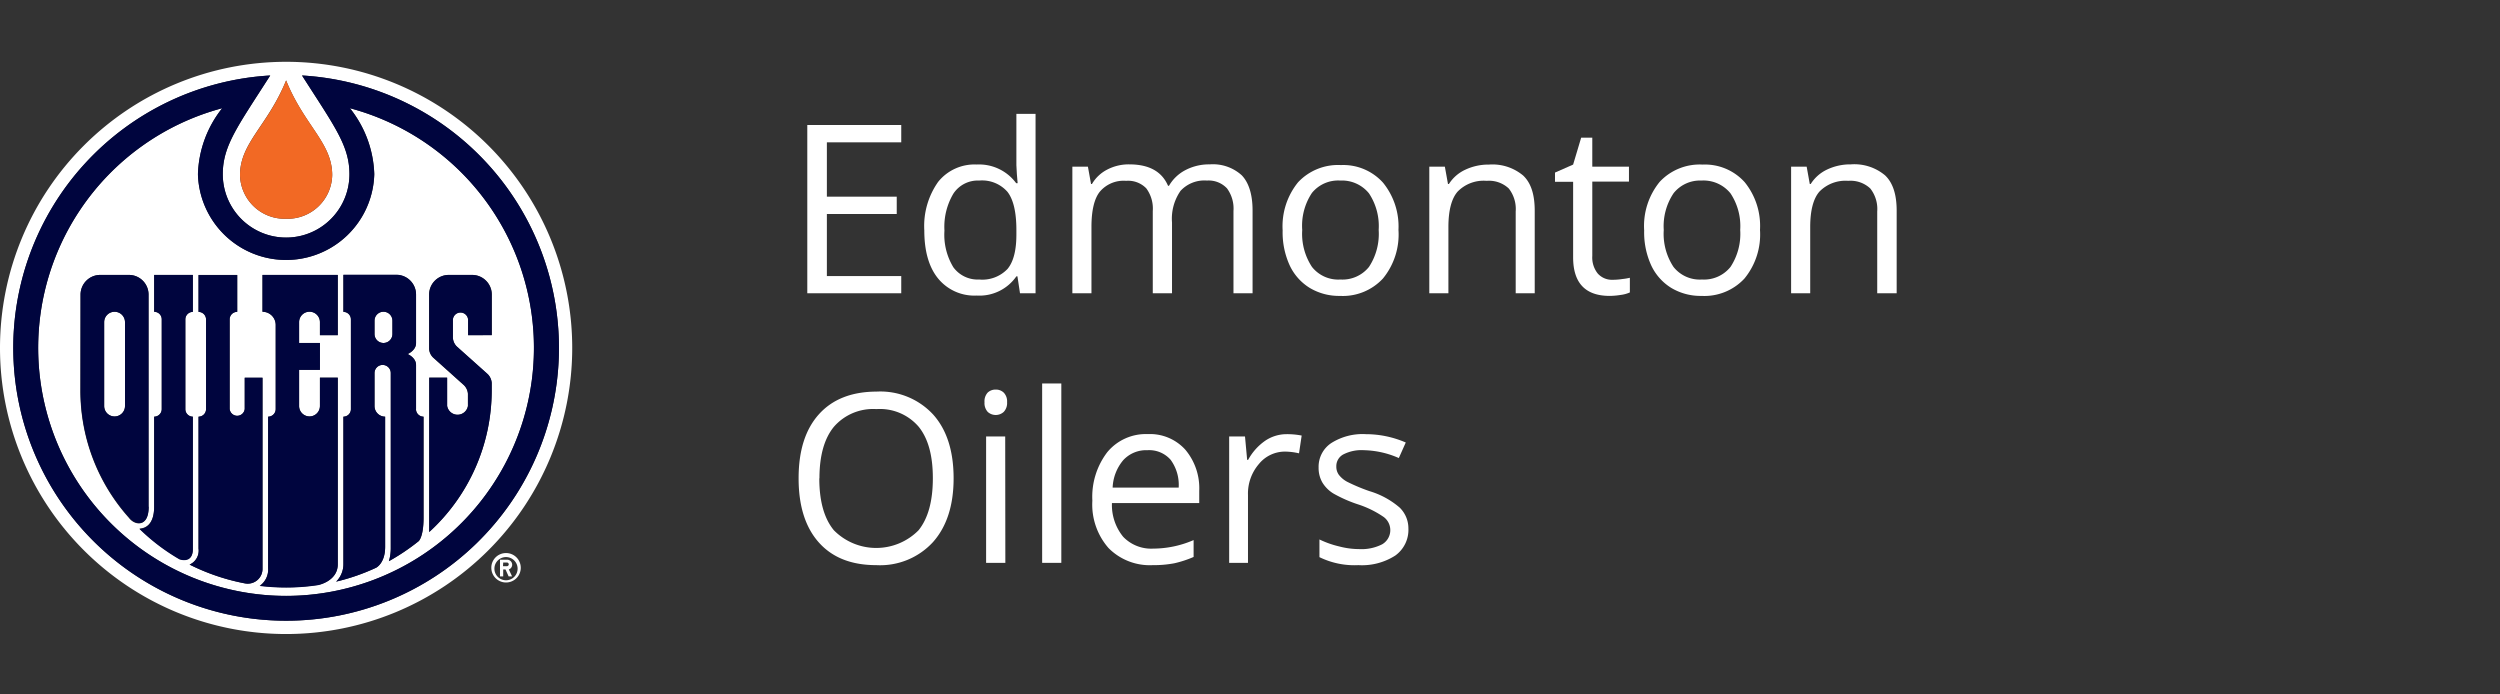 <svg id="Logos" xmlns="http://www.w3.org/2000/svg" viewBox="0 0 360 100"><rect x="0" y="0" width="360" height="100" fill="#333333" stroke="none"/><defs><style>.cls-1{fill:#fff;}.cls-2{fill:#f26924;}.cls-3{fill:#00053e;}</style></defs><title>NBA_Edmonton_Oilers copy</title><path class="cls-1" d="M129.78,42.23H116.25V18h13.53v2.5H119.07v7.82h10.06v2.5H119.07v8.93h10.71Z"/><path class="cls-1" d="M146.51,39.79h-.15a6.47,6.47,0,0,1-5.71,2.77,6.74,6.74,0,0,1-5.55-2.44q-2-2.44-2-6.94a11,11,0,0,1,2-7,6.71,6.71,0,0,1,5.55-2.49,6.63,6.63,0,0,1,5.68,2.69h.21l-.11-1.31-.07-1.28V16.4h2.76V42.23h-2.24Zm-5.51.46a5,5,0,0,0,4.09-1.53q1.28-1.55,1.27-5v-.58q0-3.87-1.29-5.52A4.86,4.86,0,0,0,141,26a4.21,4.21,0,0,0-3.71,1.88A9.36,9.36,0,0,0,136,33.21a9,9,0,0,0,1.28,5.27A4.33,4.33,0,0,0,141,40.25Z"/><path class="cls-1" d="M177.62,42.23V30.39a4.91,4.91,0,0,0-.93-3.26A3.61,3.61,0,0,0,173.8,26a4.67,4.67,0,0,0-3.8,1.48,7,7,0,0,0-1.23,4.55V42.23H166V30.39a4.91,4.91,0,0,0-.93-3.26,3.62,3.62,0,0,0-2.9-1.09,4.48,4.48,0,0,0-3.79,1.56c-.81,1-1.21,2.73-1.21,5.08v9.55h-2.75V24h2.24l.45,2.5h.13a5.39,5.39,0,0,1,2.2-2.08,6.67,6.67,0,0,1,3.18-.75q4.26,0,5.58,3.09h.13a5.85,5.85,0,0,1,2.36-2.26,7.32,7.32,0,0,1,3.52-.83,6.16,6.16,0,0,1,4.62,1.59c1,1.06,1.54,2.74,1.54,5.07V42.23Z"/><path class="cls-1" d="M201.38,33.11a10,10,0,0,1-2.24,7,7.87,7.87,0,0,1-6.19,2.5,8.21,8.21,0,0,1-4.33-1.14,7.56,7.56,0,0,1-2.92-3.29,11.42,11.42,0,0,1-1-5,10.05,10.05,0,0,1,2.22-6.93,7.88,7.88,0,0,1,6.18-2.48,7.69,7.69,0,0,1,6.06,2.54A10,10,0,0,1,201.38,33.11Zm-13.86,0a8.65,8.65,0,0,0,1.4,5.32,4.82,4.82,0,0,0,4.1,1.82,4.89,4.89,0,0,0,4.11-1.81,8.66,8.66,0,0,0,1.4-5.33,8.51,8.51,0,0,0-1.4-5.27A5,5,0,0,0,193,26a4.86,4.86,0,0,0-4.08,1.78A8.52,8.52,0,0,0,187.52,33.11Z"/><path class="cls-1" d="M218.26,42.23V30.46a4.78,4.78,0,0,0-1-3.32,4.16,4.16,0,0,0-3.18-1.1,5.23,5.23,0,0,0-4.18,1.55c-.88,1-1.33,2.73-1.33,5.09v9.55h-2.75V24h2.24l.45,2.5h.13A5.55,5.55,0,0,1,211,24.44a7.79,7.79,0,0,1,3.41-.74,6.87,6.87,0,0,1,4.94,1.59C220.46,26.35,221,28,221,30.36V42.23Z"/><path class="cls-1" d="M232.21,40.29a9.16,9.16,0,0,0,1.41-.11A8.49,8.49,0,0,0,234.7,40v2.11a4.68,4.68,0,0,1-1.32.36,10.46,10.46,0,0,1-1.57.14q-5.28,0-5.28-5.56V26.18h-2.61V24.85l2.61-1.15,1.16-3.88h1.6V24h5.28v2.15h-5.28v10.7a3.7,3.7,0,0,0,.78,2.53A2.73,2.73,0,0,0,232.21,40.29Z"/><path class="cls-1" d="M253.44,33.11a10,10,0,0,1-2.24,7,7.87,7.87,0,0,1-6.19,2.5,8.21,8.21,0,0,1-4.33-1.14,7.56,7.56,0,0,1-2.92-3.29,11.42,11.42,0,0,1-1-5A10.05,10.05,0,0,1,239,26.18a7.88,7.88,0,0,1,6.18-2.48,7.69,7.69,0,0,1,6.06,2.54A10,10,0,0,1,253.44,33.11Zm-13.86,0a8.65,8.65,0,0,0,1.4,5.32,4.82,4.82,0,0,0,4.1,1.82,4.89,4.89,0,0,0,4.11-1.81,8.66,8.66,0,0,0,1.4-5.33,8.51,8.51,0,0,0-1.4-5.27A5,5,0,0,0,245,26,4.86,4.86,0,0,0,241,27.82,8.52,8.52,0,0,0,239.58,33.11Z"/><path class="cls-1" d="M270.32,42.23V30.46a4.78,4.78,0,0,0-1-3.32,4.15,4.15,0,0,0-3.17-1.1A5.24,5.24,0,0,0,262,27.59c-.88,1-1.33,2.73-1.33,5.09v9.55h-2.75V24h2.24l.45,2.5h.13a5.61,5.61,0,0,1,2.37-2.09,7.79,7.79,0,0,1,3.41-.74,6.87,6.87,0,0,1,4.94,1.59c1.11,1.06,1.66,2.74,1.66,5.07V42.23Z"/><path class="cls-1" d="M137.32,68.88q0,5.82-2.95,9.16a10.33,10.33,0,0,1-8.19,3.34q-5.37,0-8.28-3.28T115,68.85q0-5.94,2.92-9.19t8.3-3.27a10.35,10.35,0,0,1,8.17,3.32Q137.32,63,137.32,68.88Zm-19.34,0q0,4.94,2.1,7.48a8.57,8.57,0,0,0,12.19,0c1.37-1.7,2.06-4.19,2.06-7.49s-.68-5.74-2.05-7.43a7.35,7.35,0,0,0-6.07-2.53,7.48,7.48,0,0,0-6.13,2.55Q118,64,118,68.88Z"/><path class="cls-1" d="M141.77,57.92a1.85,1.85,0,0,1,.46-1.39,1.63,1.63,0,0,1,1.16-.43,1.61,1.61,0,0,1,1.15.44,1.81,1.81,0,0,1,.48,1.38,1.85,1.85,0,0,1-.48,1.39,1.71,1.71,0,0,1-2.31,0A1.88,1.88,0,0,1,141.77,57.92Zm3,23.13H142V62.85h2.75Z"/><path class="cls-1" d="M152.83,81.05h-2.76V55.22h2.76Z"/><path class="cls-1" d="M166,81.38a8.35,8.35,0,0,1-6.37-2.46,9.49,9.49,0,0,1-2.33-6.82,10.58,10.58,0,0,1,2.16-7,7.2,7.2,0,0,1,5.82-2.59,6.85,6.85,0,0,1,5.41,2.25,8.62,8.62,0,0,1,2,5.93v1.75H160.12a7.24,7.24,0,0,0,1.62,4.86A5.59,5.59,0,0,0,166.07,79a14.69,14.69,0,0,0,5.81-1.23V80.2a15.39,15.39,0,0,1-2.77.91A15.76,15.76,0,0,1,166,81.38Zm-.75-16.55a4.49,4.49,0,0,0-3.5,1.43,6.54,6.54,0,0,0-1.53,3.95h9.51a6.11,6.11,0,0,0-1.16-4A4.1,4.1,0,0,0,165.22,64.83Z"/><path class="cls-1" d="M185.26,62.52a11,11,0,0,1,2.18.2l-.38,2.56a9.22,9.22,0,0,0-2-.25,4.83,4.83,0,0,0-3.78,1.79,6.52,6.52,0,0,0-1.57,4.47v9.76H177V62.85h2.28l.31,3.37h.14a8,8,0,0,1,2.44-2.74A5.5,5.5,0,0,1,185.26,62.52Z"/><path class="cls-1" d="M202.81,76.08A4.56,4.56,0,0,1,200.92,80a8.87,8.87,0,0,1-5.31,1.38A11.48,11.48,0,0,1,190,80.23V77.68a13.53,13.53,0,0,0,2.82,1,11.45,11.45,0,0,0,2.89.39,6.55,6.55,0,0,0,3.32-.69,2.36,2.36,0,0,0,.24-3.92,14.27,14.27,0,0,0-3.59-1.79A19.45,19.45,0,0,1,192,71.06a4.75,4.75,0,0,1-1.59-1.6,4.17,4.17,0,0,1-.53-2.14,4.09,4.09,0,0,1,1.81-3.51,8.43,8.43,0,0,1,5-1.29,14.49,14.49,0,0,1,5.74,1.2l-1,2.24a13.06,13.06,0,0,0-5-1.13,5.74,5.74,0,0,0-3,.61,1.91,1.91,0,0,0-1,1.7,2,2,0,0,0,.37,1.24,3.76,3.76,0,0,0,1.2,1,26.67,26.67,0,0,0,3.19,1.34,11.8,11.8,0,0,1,4.37,2.38A4.18,4.18,0,0,1,202.81,76.08Z"/><path class="cls-1" d="M41.2,85.81a35.72,35.72,0,0,0,9.19-70.23,16,16,0,0,1,3.51,9.51,12.7,12.7,0,0,1-25.39,0A16,16,0,0,1,32,15.58,35.72,35.72,0,0,0,41.2,85.81M61.81,54.38h2.56v4.07a1.52,1.52,0,0,0,3,0V56.73a1.94,1.94,0,0,0-.57-1.26l-4.46-4a1.9,1.9,0,0,1-.56-1.25v-7.8a2.83,2.83,0,0,1,2.82-2.83H68a2.83,2.83,0,0,1,2.83,2.83v5.84H67.4V46a1.1,1.1,0,0,0-2.19,0v2.65a1.9,1.9,0,0,0,.56,1.25l4.47,4a2,2,0,0,1,.56,1.25v1.15a27.64,27.64,0,0,1-9,20.32ZM49.45,60a1.08,1.08,0,0,0,1.08-1.09V46a1.08,1.08,0,0,0-1.08-1.08V39.59h7.63a2.84,2.84,0,0,1,2.83,2.83v7c0,1.08-1.22,1.58-1.22,1.58s1.22.5,1.22,1.58v6.32A1.09,1.09,0,0,0,61,60V74.58c0,2.77-.71,3.35-.71,3.35A30.41,30.41,0,0,1,56,80.81,6.27,6.27,0,0,0,56.27,79V53.72a1.17,1.17,0,0,0-2.34,0v4.72A1.53,1.53,0,0,0,55.46,60V78.75c0,2.38-1.31,3-1.31,3a30.07,30.07,0,0,1-5.75,2,3.52,3.52,0,0,0,1.05-2.54ZM37.8,39.59H48.64v8.67H46.07V46.38a1.49,1.49,0,0,0-3,0v3h3v3.87h-3v5.21a1.49,1.49,0,1,0,3,0V54.38h2.57V81.22c0,2.48-2.82,3-2.82,3a30.64,30.64,0,0,1-4.62.35,31.78,31.78,0,0,1-3.8-.23,2.84,2.84,0,0,0,1.21-2.53V60a1.09,1.09,0,0,0,1.09-1.09V46.79a1.89,1.89,0,0,0-1.9-1.89ZM28.59,79V60a1.08,1.08,0,0,0,1.08-1.09V46a1.08,1.08,0,0,0-1.08-1.08V39.59h5.57V44.9A1.08,1.08,0,0,0,33.07,46v12.9a1.09,1.09,0,0,0,2.17,0v-4.5H37.8V81.85A2.13,2.13,0,0,1,35.23,84,30.49,30.49,0,0,1,27.3,81.3,2.19,2.19,0,0,0,28.59,79M22.2,73V60a1.09,1.09,0,0,0,1.09-1.09V46A1.08,1.08,0,0,0,22.2,44.9V39.59h5.57V44.9A1.08,1.08,0,0,0,26.69,46V58.87A1.08,1.08,0,0,0,27.77,60V79c0,2.21-1.93,1.48-1.93,1.48a29.78,29.78,0,0,1-5.76-4.38c.73,0,2.12-.46,2.12-3.17M11.6,42.42a2.84,2.84,0,0,1,2.83-2.83h4.13a2.83,2.83,0,0,1,2.83,2.83V73c0,3-2,2.69-2.82,1.58a27.44,27.44,0,0,1-7-18.24Z"/><path class="cls-1" d="M16.5,44.9A1.49,1.49,0,0,0,15,46.39V58.47a1.5,1.5,0,0,0,3,0V46.39A1.49,1.49,0,0,0,16.5,44.9"/><path class="cls-1" d="M55.22,49.39a1.29,1.29,0,0,0,1.29-1.29V46.18a1.29,1.29,0,0,0-2.58,0V48.1a1.29,1.29,0,0,0,1.29,1.29"/><path class="cls-1" d="M41.2,91.3A41.2,41.2,0,1,0,0,50.1,41.2,41.2,0,0,0,41.2,91.3m0-79.72c2.61,6.5,6.64,9,6.64,13.64A6.43,6.43,0,0,1,41.2,31.5a6.43,6.43,0,0,1-6.64-6.28c0-4.65,4-7.14,6.64-13.64m-2.29-.71C34.2,18.24,32.08,21,32.08,25.09a9.12,9.12,0,0,0,18.24,0c0-4.13-2.12-6.85-6.83-14.22a39.29,39.29,0,1,1-4.58,0"/><path class="cls-2" d="M47.84,25.22c0-4.65-4-7.14-6.64-13.64-2.61,6.5-6.64,9-6.64,13.64A6.43,6.43,0,0,0,41.2,31.5a6.43,6.43,0,0,0,6.64-6.28"/><path class="cls-1" d="M70.75,81.76a2.12,2.12,0,1,0,2.11-2.12,2.11,2.11,0,0,0-2.11,2.12m3.78,0a1.67,1.67,0,1,1-3.33,0,1.67,1.67,0,0,1,3.33,0"/><path class="cls-1" d="M72,83h.46V82h.33l.45,1h.5l-.47-1a.72.72,0,0,0-.24-1.4H72Zm.46-2H73a.27.27,0,0,1,.26.27.26.26,0,0,1-.26.26h-.57Z"/><path class="cls-3" d="M43.49,10.87C48.2,18.24,50.32,21,50.32,25.09a9.12,9.12,0,0,1-18.24,0c0-4.13,2.12-6.85,6.83-14.22a39.29,39.29,0,1,0,4.58,0M41.2,85.81A35.72,35.72,0,0,1,32,15.58a16,16,0,0,0-3.5,9.51,12.7,12.7,0,0,0,25.39,0,16,16,0,0,0-3.51-9.51A35.72,35.72,0,0,1,41.2,85.81"/><path class="cls-3" d="M48.64,54.38H46.07v4.09a1.49,1.49,0,1,1-3,0V53.26h3V49.39h-3v-3a1.49,1.49,0,1,1,3,0v1.88h2.57V39.59H37.8v5.3a1.9,1.9,0,0,1,1.9,1.9V58.87A1.09,1.09,0,0,1,38.61,60V81.85a2.86,2.86,0,0,1-1.2,2.53,31.49,31.49,0,0,0,3.79.23,30.64,30.64,0,0,0,4.62-.35s2.82-.56,2.82-3Z"/><path class="cls-3" d="M37.8,54.38H35.24v4.5a1.09,1.09,0,0,1-2.17,0V46a1.09,1.09,0,0,1,1.09-1.09v-5.3H28.59v5.3A1.08,1.08,0,0,1,29.67,46V58.87A1.08,1.08,0,0,1,28.59,60V79A2.19,2.19,0,0,1,27.3,81.3,30.49,30.49,0,0,0,35.23,84a2.13,2.13,0,0,0,2.57-2.18Z"/><path class="cls-3" d="M27.77,79V60a1.08,1.08,0,0,1-1.08-1.09V46a1.08,1.08,0,0,1,1.08-1.08V39.59H22.2V44.9A1.08,1.08,0,0,1,23.29,46V58.87A1.09,1.09,0,0,1,22.2,60V73c0,2.71-1.39,3.14-2.12,3.17a29.1,29.1,0,0,0,5.76,4.38s1.93.73,1.93-1.48"/><path class="cls-3" d="M70.8,48.26V42.42A2.84,2.84,0,0,0,68,39.59H64.63a2.83,2.83,0,0,0-2.82,2.83v7.8a1.9,1.9,0,0,0,.56,1.25l4.46,4a1.91,1.91,0,0,1,.57,1.25v1.73a1.52,1.52,0,0,1-3,0V54.38H61.81V76.61a27.64,27.64,0,0,0,9-20.32V55.14a2,2,0,0,0-.56-1.25l-4.47-4a1.9,1.9,0,0,1-.56-1.25V46a1.1,1.1,0,0,1,2.19,0v2.27Z"/><path class="cls-3" d="M21.39,73V42.42a2.83,2.83,0,0,0-2.83-2.83H14.43a2.84,2.84,0,0,0-2.83,2.83V56.29a27.42,27.42,0,0,0,7,18.24c.85,1.11,2.82,1.43,2.82-1.58M18,58.47a1.5,1.5,0,0,1-3,0V46.39a1.5,1.5,0,0,1,3,0Z"/><path class="cls-3" d="M59.91,58.87V52.55c0-1.08-1.22-1.58-1.22-1.58s1.22-.5,1.22-1.58v-7a2.84,2.84,0,0,0-2.83-2.83H49.45V44.9A1.08,1.08,0,0,1,50.53,46V58.87A1.08,1.08,0,0,1,49.45,60V81.22a3.52,3.52,0,0,1-1.05,2.54,30.07,30.07,0,0,0,5.75-2s1.31-.63,1.31-3V60a1.53,1.53,0,0,1-1.53-1.52V53.72a1.17,1.17,0,0,1,2.34,0V79A6.27,6.27,0,0,1,56,80.81a30.41,30.41,0,0,0,4.27-2.88s.71-.58.71-3.35V60a1.09,1.09,0,0,1-1.09-1.09M56.51,48.1a1.29,1.29,0,1,1-2.58,0V46.18a1.29,1.29,0,0,1,2.58,0Z"/></svg>